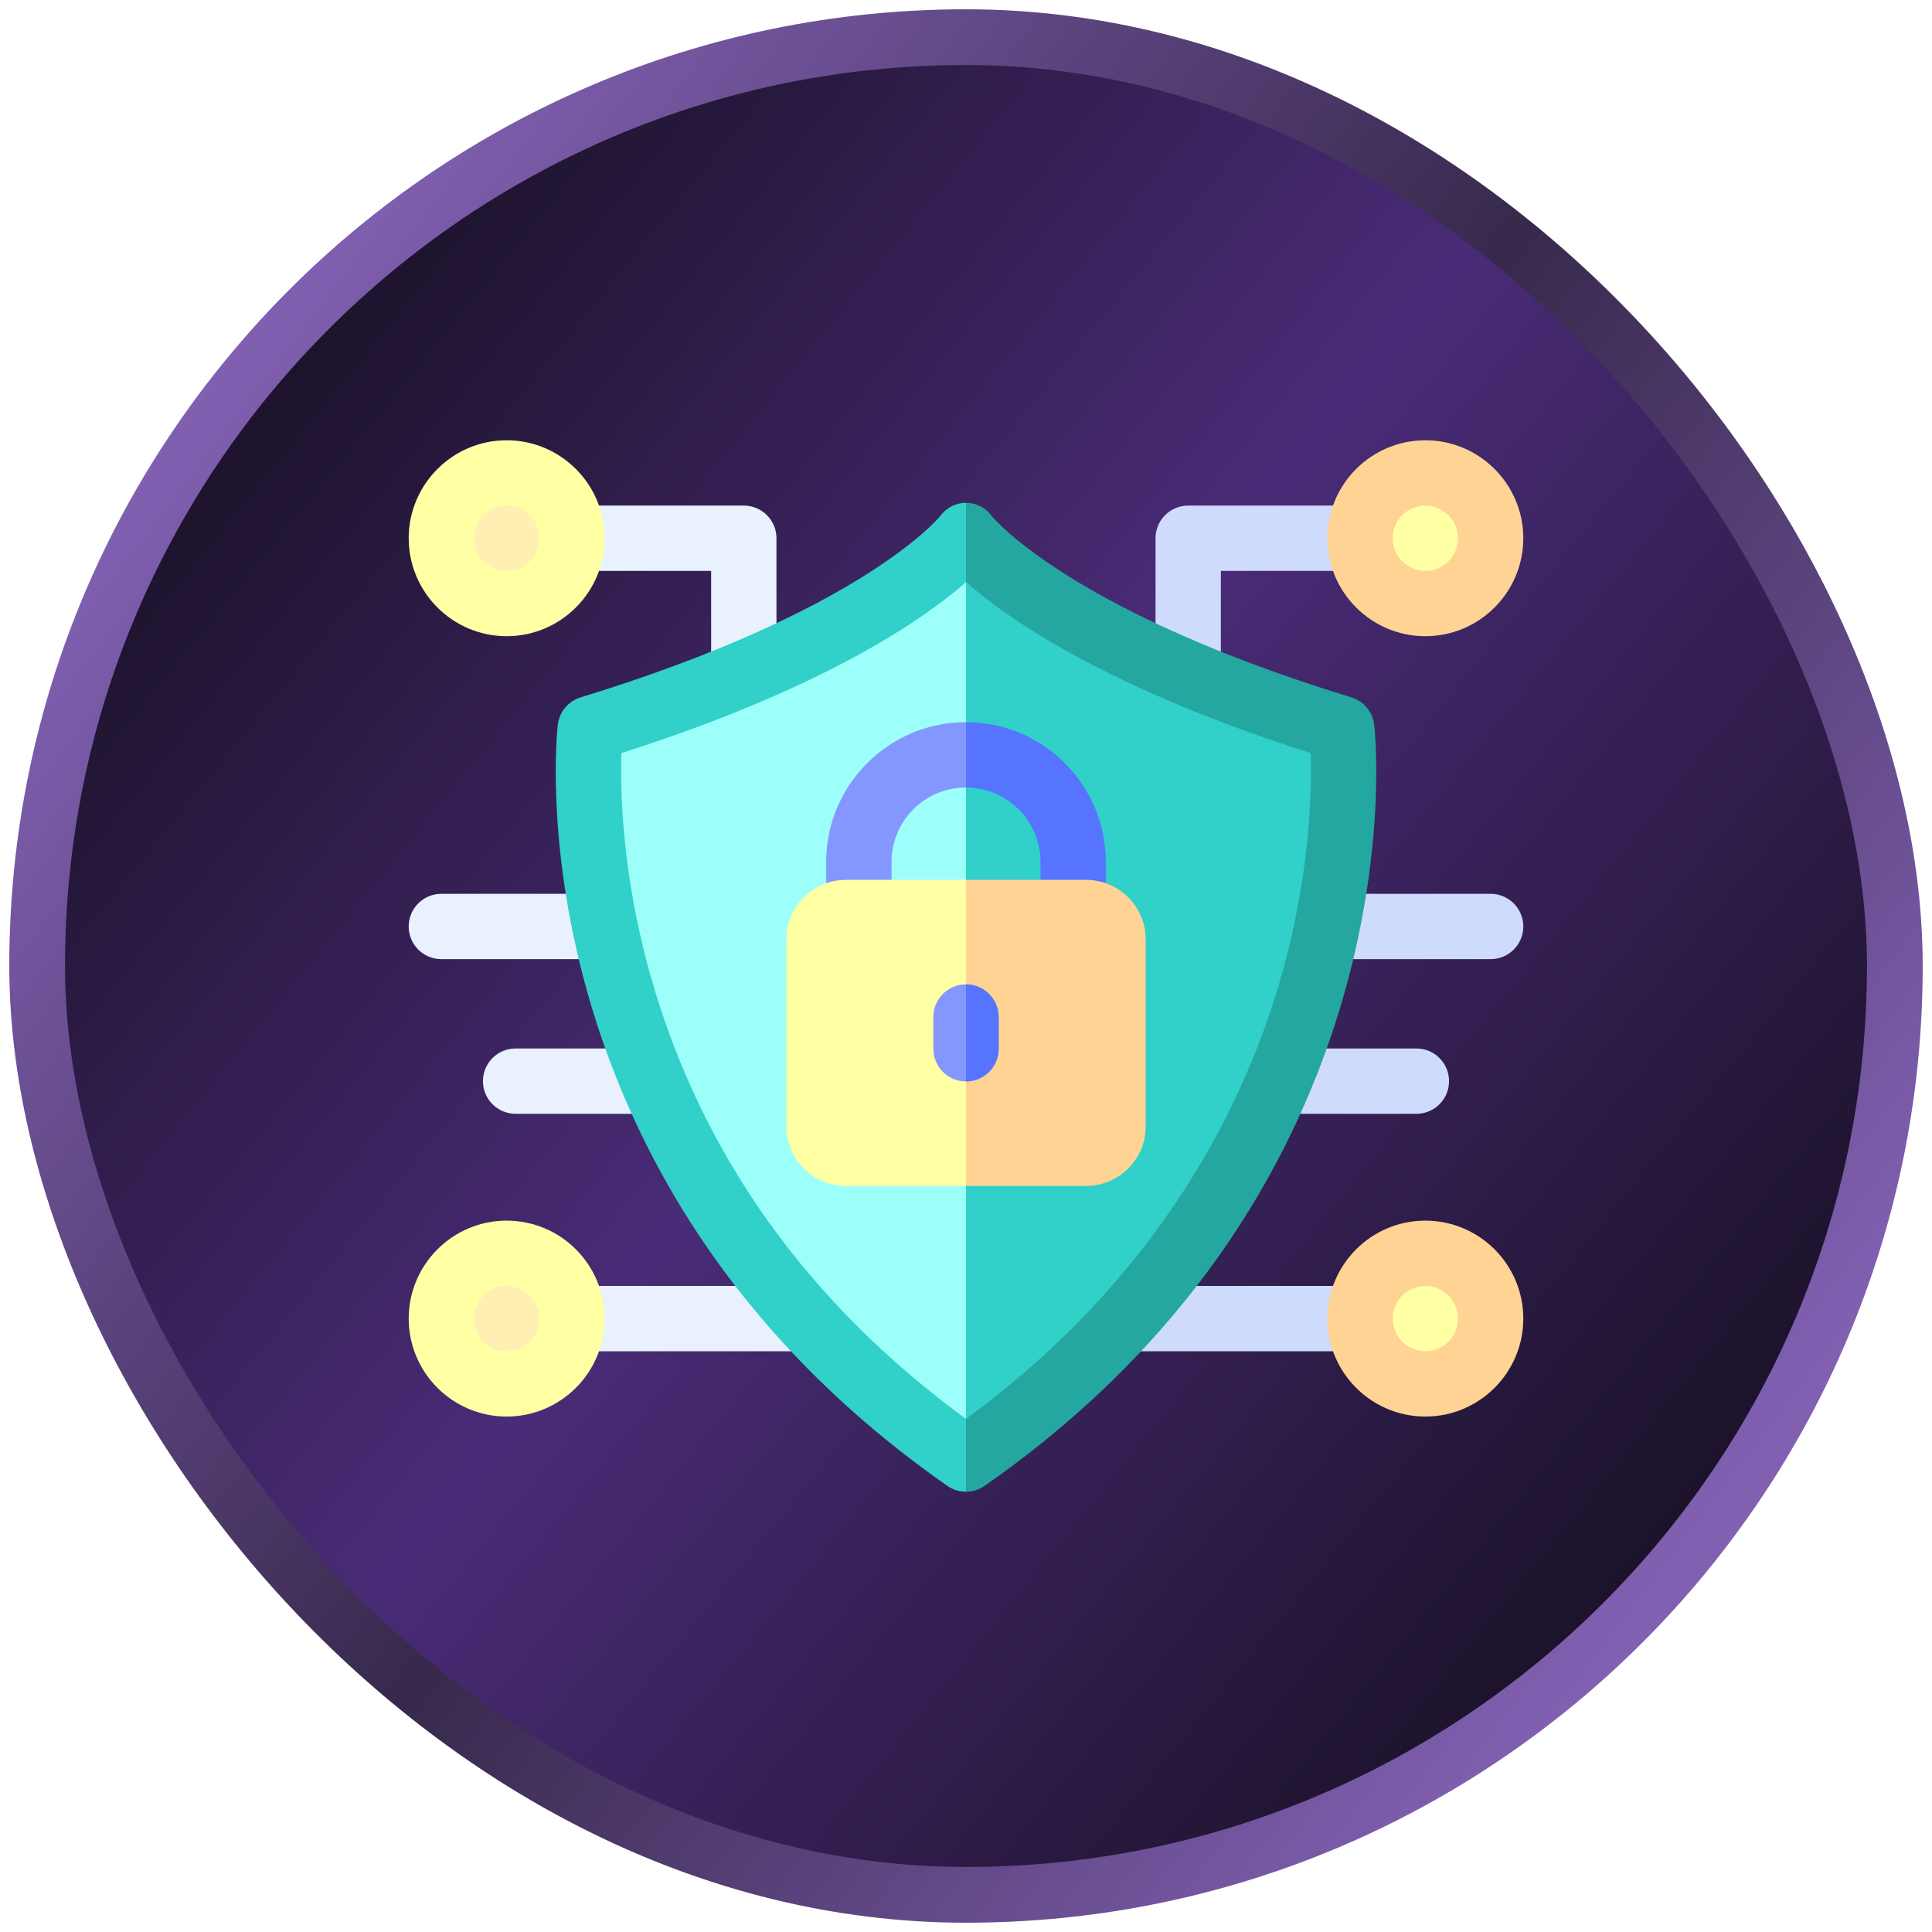<svg xmlns="http://www.w3.org/2000/svg" width="104" height="104" viewBox="0 0 104 104" fill="none"><g filter="url(#filter0_i_1594_4980)"><rect x="2" y="2" width="100" height="100" rx="50" fill="url(#paint0_linear_1594_4980)"></rect></g><rect x="2" y="2" width="100" height="100" rx="50" stroke="url(#paint1_linear_1594_4980)" stroke-width="3"></rect><path d="M60.656 72.738H73.211C74.182 72.738 74.969 71.951 74.969 70.98C74.969 70.009 74.182 69.222 73.211 69.222H60.656C59.685 69.222 58.898 70.009 58.898 70.98C58.898 71.951 59.685 72.738 60.656 72.738Z" fill="#CFDBFD"></path><path d="M63.961 38.017C64.932 38.017 65.719 37.23 65.719 36.26V30.731H73.211C74.182 30.731 74.969 29.944 74.969 28.974C74.969 28.003 74.182 27.216 73.211 27.216H63.961C62.99 27.216 62.203 28.003 62.203 28.974V36.26C62.203 37.23 62.99 38.017 63.961 38.017Z" fill="#CFDBFD"></path><path d="M71.437 51.63H80.242C81.213 51.63 82 50.843 82 49.873C82 48.902 81.213 48.115 80.242 48.115H71.437C70.466 48.115 69.679 48.902 69.679 49.873C69.679 50.843 70.466 51.63 71.437 51.63Z" fill="#CFDBFD"></path><path d="M68.849 59.956H76.245C77.216 59.956 78.003 59.169 78.003 58.198C78.003 57.227 77.216 56.44 76.245 56.44H68.849C67.878 56.44 67.091 57.227 67.091 58.198C67.091 59.169 67.878 59.956 68.849 59.956Z" fill="#CFDBFD"></path><path d="M76.727 32.168C78.491 32.168 79.921 30.738 79.921 28.974C79.921 27.209 78.491 25.779 76.727 25.779C74.962 25.779 73.532 27.209 73.532 28.974C73.532 30.738 74.962 32.168 76.727 32.168Z" fill="#FFFFA4"></path><path d="M76.727 74.175C78.491 74.175 79.921 72.744 79.921 70.98C79.921 69.216 78.491 67.785 76.727 67.785C74.962 67.785 73.532 69.216 73.532 70.98C73.532 72.744 74.962 74.175 76.727 74.175Z" fill="#FFFFA4"></path><path d="M71.453 28.974C71.453 26.066 73.819 23.7 76.727 23.7C79.634 23.7 82 26.066 82 28.974C82 31.881 79.634 34.247 76.727 34.247C73.819 34.247 71.453 31.881 71.453 28.974ZM74.969 28.974C74.969 29.943 75.757 30.731 76.727 30.731C77.696 30.731 78.484 29.943 78.484 28.974C78.484 28.004 77.696 27.216 76.727 27.216C75.757 27.216 74.969 28.004 74.969 28.974Z" fill="#FFD394"></path><path d="M71.453 70.98C71.453 68.072 73.819 65.707 76.727 65.707C79.634 65.707 82 68.072 82 70.98C82 73.888 79.634 76.253 76.727 76.253C73.819 76.253 71.453 73.888 71.453 70.98ZM74.969 70.98C74.969 71.949 75.757 72.738 76.727 72.738C77.696 72.738 78.484 71.949 78.484 70.98C78.484 70.011 77.696 69.222 76.727 69.222C75.757 69.222 74.969 70.011 74.969 70.98Z" fill="#FFD394"></path><path d="M43.344 72.738H30.789C29.818 72.738 29.031 71.951 29.031 70.98C29.031 70.009 29.818 69.222 30.789 69.222H43.344C44.315 69.222 45.102 70.009 45.102 70.98C45.102 71.951 44.315 72.738 43.344 72.738Z" fill="#E8F1FD"></path><path d="M40.039 38.017C39.068 38.017 38.281 37.23 38.281 36.26V30.731H30.789C29.818 30.731 29.031 29.944 29.031 28.974C29.031 28.003 29.818 27.216 30.789 27.216H40.039C41.01 27.216 41.797 28.003 41.797 28.974V36.26C41.797 37.23 41.01 38.017 40.039 38.017Z" fill="#E8F1FD"></path><path d="M32.563 51.63H23.758C22.787 51.63 22 50.843 22 49.873C22 48.902 22.787 48.115 23.758 48.115H32.563C33.534 48.115 34.321 48.902 34.321 49.873C34.321 50.843 33.534 51.63 32.563 51.63Z" fill="#E8F1FD"></path><path d="M35.151 59.956H27.755C26.784 59.956 25.997 59.169 25.997 58.198C25.997 57.227 26.784 56.44 27.755 56.44H35.151C36.122 56.44 36.909 57.227 36.909 58.198C36.909 59.169 36.122 59.956 35.151 59.956Z" fill="#E8F1FD"></path><path d="M27.273 32.168C29.038 32.168 30.468 30.738 30.468 28.974C30.468 27.209 29.038 25.779 27.273 25.779C25.509 25.779 24.079 27.209 24.079 28.974C24.079 30.738 25.509 32.168 27.273 32.168Z" fill="#FFEFB2"></path><path d="M27.273 74.175C29.038 74.175 30.468 72.744 30.468 70.98C30.468 69.216 29.038 67.785 27.273 67.785C25.509 67.785 24.079 69.216 24.079 70.98C24.079 72.744 25.509 74.175 27.273 74.175Z" fill="#FFEFB2"></path><path d="M27.273 34.247C24.366 34.247 22 31.881 22 28.974C22 26.066 24.366 23.7 27.273 23.7C30.181 23.7 32.547 26.066 32.547 28.974C32.547 31.881 30.181 34.247 27.273 34.247ZM27.273 27.216C26.304 27.216 25.516 28.004 25.516 28.974C25.516 29.943 26.304 30.731 27.273 30.731C28.243 30.731 29.031 29.943 29.031 28.974C29.031 28.004 28.243 27.216 27.273 27.216Z" fill="#FFFFA4"></path><path d="M27.273 76.253C24.366 76.253 22 73.888 22 70.98C22 68.072 24.366 65.707 27.273 65.707C30.181 65.707 32.547 68.072 32.547 70.98C32.547 73.888 30.181 76.253 27.273 76.253ZM27.273 69.222C26.304 69.222 25.516 70.011 25.516 70.98C25.516 71.949 26.304 72.738 27.273 72.738C28.243 72.738 29.031 71.949 29.031 70.98C29.031 70.011 28.243 69.222 27.273 69.222Z" fill="#FFFFA4"></path><path d="M70.797 52.263C68.734 59.626 63.798 70.099 52 78.745C42.552 71.834 36.249 62.988 33.25 52.427C31.525 46.351 31.432 41.355 31.505 39.138C43.608 35.281 49.505 31.162 52 28.974C54.495 31.162 60.392 35.282 72.497 39.138C72.572 41.327 72.487 46.228 70.797 52.263Z" fill="#9DFFFA"></path><path d="M70.797 52.263C68.734 59.626 63.798 70.099 52 78.745V28.974C54.495 31.162 60.392 35.282 72.497 39.138C72.572 41.327 72.487 46.228 70.797 52.263Z" fill="#31D0C8"></path><path d="M53.087 77.694L52 76.382C43.45 70.128 37.744 62.12 35.03 52.563C33.469 47.063 33.386 42.542 33.452 40.536C44.405 37.045 49.742 33.317 52 31.337L53.087 30.256V28.707L52 27.067C51.438 27.067 50.932 27.337 50.602 27.792C50.418 28.014 46.17 32.976 31.258 37.538C30.59 37.742 30.106 38.323 30.026 39.018C29.997 39.27 29.342 45.289 31.602 53.362C32.927 58.089 34.983 62.554 37.715 66.633C41.121 71.722 45.589 76.213 50.995 79.983C51.297 80.194 51.648 80.3 52 80.3L53.087 78.886V77.694Z" fill="#31D0C8"></path><path d="M53.014 40.316L52 38.874C47.85 38.874 44.474 42.25 44.474 46.4V49.122C44.474 50.092 45.262 50.88 46.232 50.88C47.203 50.88 47.99 50.092 47.99 49.122V46.4C47.99 44.188 49.789 42.39 52 42.39L53.014 41.266V40.316Z" fill="#8497FF"></path><path d="M72.398 53.362C71.073 58.089 69.017 62.554 66.285 66.633C62.879 71.722 58.411 76.213 53.005 79.983C52.703 80.194 52.352 80.3 52 80.3V76.382C62.678 68.556 67.145 59.078 69.012 52.414C70.541 46.952 70.619 42.516 70.551 40.536C59.595 37.046 54.258 33.317 52 31.337V27.067C52.562 27.067 53.068 27.337 53.398 27.792C53.582 28.014 57.83 32.976 72.742 37.538C73.41 37.742 73.894 38.323 73.974 39.018C74.003 39.27 74.658 45.289 72.398 53.362Z" fill="#24A7A0"></path><path d="M59.526 46.4V49.122C59.526 50.092 58.738 50.88 57.768 50.88C56.797 50.88 56.01 50.092 56.01 49.122V46.4C56.01 44.188 54.211 42.39 52 42.39V38.874C56.15 38.874 59.526 42.25 59.526 46.4Z" fill="#5674FF"></path><path d="M53.573 50.879L52 47.364H45.531C43.764 47.364 42.327 48.801 42.327 50.568V60.635C42.327 62.402 43.764 63.839 45.531 63.839H52L53.573 59.643V50.879Z" fill="#FFFFA4"></path><path d="M61.673 50.568V60.635C61.673 62.402 60.236 63.839 58.469 63.839H52V47.364H58.469C60.236 47.364 61.673 48.801 61.673 50.568Z" fill="#FFD394"></path><path d="M53.758 54.747V56.456C53.758 57.427 52.97 58.214 52 58.214C51.03 58.214 50.242 57.427 50.242 56.456V54.747C50.242 53.776 51.03 52.989 52 52.989C52.97 52.989 53.758 53.776 53.758 54.747Z" fill="#8497FF"></path><path d="M53.758 54.747V56.456C53.758 57.427 52.97 58.214 52 58.214V52.989C52.97 52.989 53.758 53.776 53.758 54.747Z" fill="#5674FF"></path><defs><filter id="filter0_i_1594_4980" x="0.5" y="0.5" width="106" height="106" filterUnits="userSpaceOnUse" color-interpolation-filters="sRGB"><feGaussianBlur stdDeviation="1.85"></feGaussianBlur></filter><linearGradient id="paint0_linear_1594_4980" x1="90.5" y1="83.5" x2="12.5" y2="20" gradientUnits="userSpaceOnUse"><stop stop-color="#1B1229"></stop><stop offset="0.529" stop-color="#492B77"></stop><stop offset="1" stop-color="#1B1229"></stop></linearGradient><linearGradient id="paint1_linear_1594_4980" x1="92" y1="82" x2="11" y2="20.5" gradientUnits="userSpaceOnUse"><stop stop-color="#8160B2"></stop><stop offset="0.494" stop-color="#37294C"></stop><stop offset="1" stop-color="#8160B2"></stop></linearGradient></defs></svg>